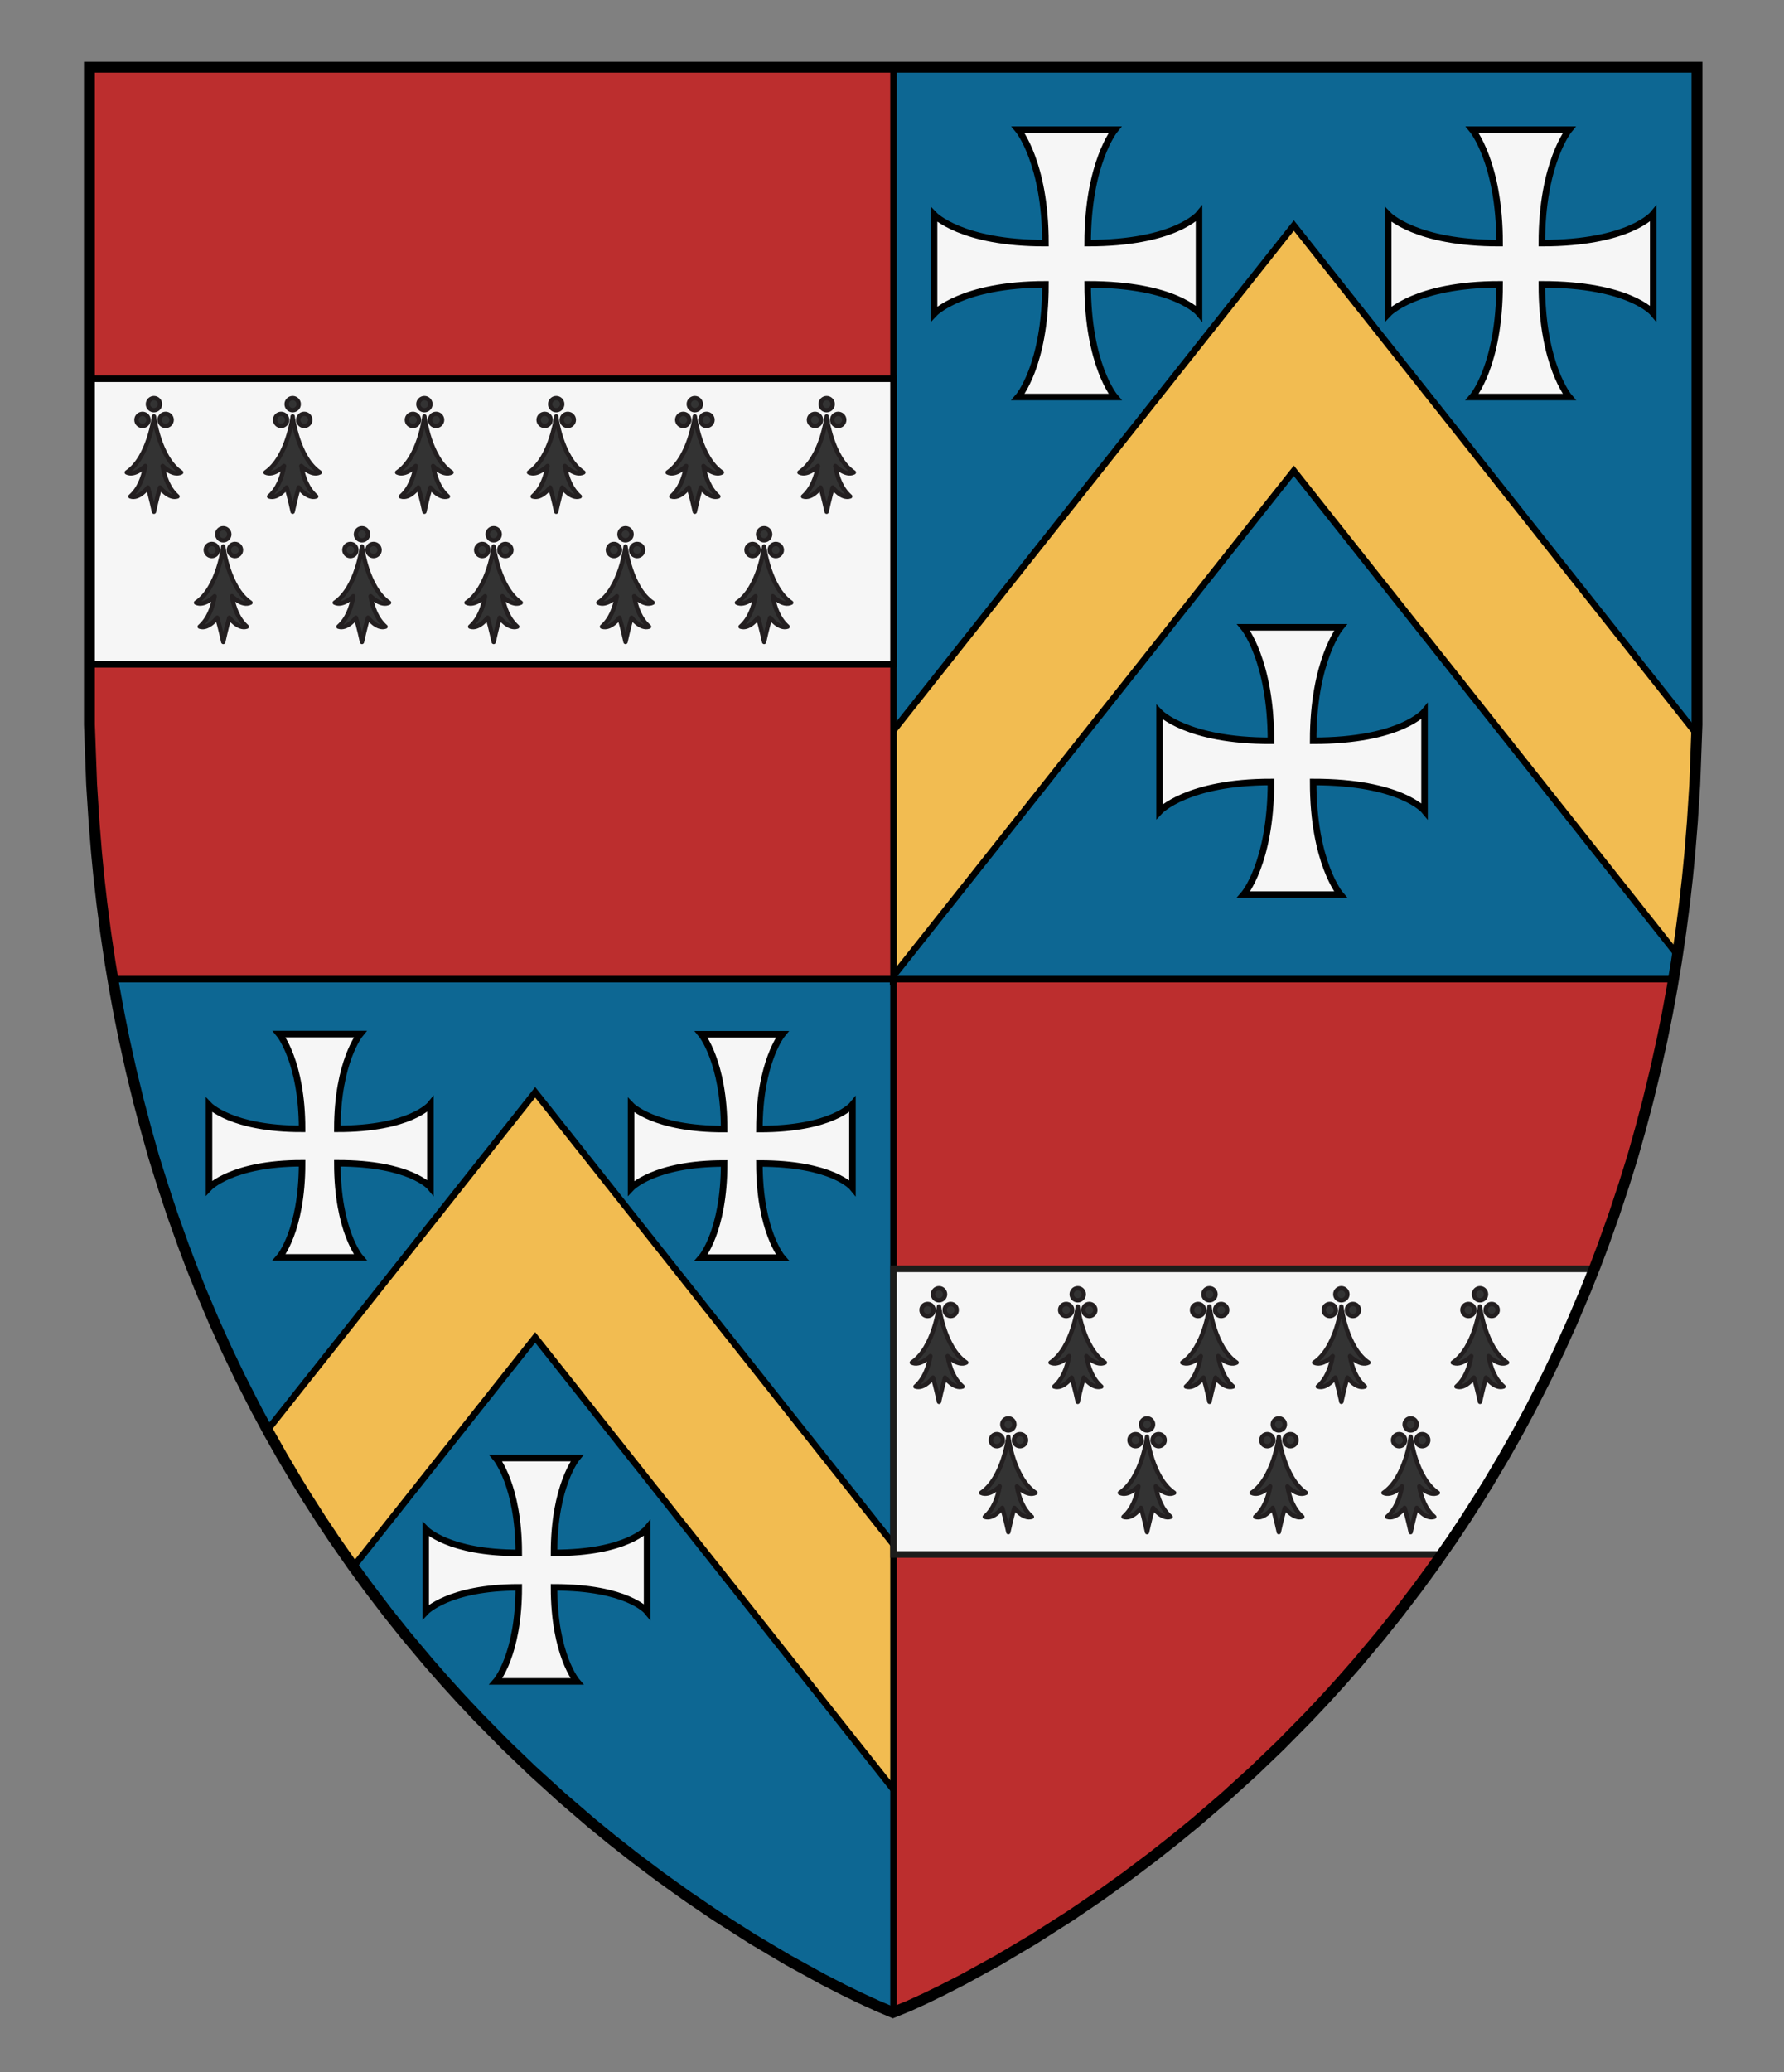 <?xml version="1.0" encoding="UTF-8" standalone="no"?>
<!-- Generator: Adobe Illustrator 16.0.0, SVG Export Plug-In . SVG Version: 6.00 Build 0)  -->

<svg
   xmlns:dc="http://purl.org/dc/elements/1.1/"
   xmlns:cc="http://creativecommons.org/ns#"
   xmlns:rdf="http://www.w3.org/1999/02/22-rdf-syntax-ns#"
   xmlns:svg="http://www.w3.org/2000/svg"
   xmlns="http://www.w3.org/2000/svg"
   xmlns:sodipodi="http://sodipodi.sourceforge.net/DTD/sodipodi-0.dtd"
   xmlns:inkscape="http://www.inkscape.org/namespaces/inkscape"
   version="1.1"
   id="Layer_1"
   x="0px"
   y="0px"
   width="820px"
   height="952px"
   viewBox="0 0 820 952"
   enable-background="new 0 0 820 952"
   xml:space="preserve"
   inkscape:version="0.92.2 (5c3e80d, 2017-08-06)"
   sodipodi:docname="Crawford Kilbirnie.svg"><rect x="0" y="0" width="820" height="952" fill="#808080" stroke="none"/><defs
     id="defs17" /><sodipodi:namedview
     pagecolor="#ffffff"
     bordercolor="#666666"
     borderopacity="1"
     objecttolerance="10"
     gridtolerance="10"
     guidetolerance="10"
     inkscape:pageopacity="0"
     inkscape:pageshadow="2"
     inkscape:window-width="640"
     inkscape:window-height="480"
     id="namedview15"
     showgrid="false"
     inkscape:zoom="0.24789916"
     inkscape:cx="410"
     inkscape:cy="476"
     inkscape:window-x="0"
     inkscape:window-y="0"
     inkscape:window-maximized="0"
     inkscape:current-layer="Layer_1" /><g
     transform="translate(-400,466)"
     id="g1414"><g
       id="g4"><polygon
         points="940.2,378.9 949.4,371.3 962.8,359.8 976.5,347.4 988.5,335.8 1001.4,322.8 1009.3,314.4 1016.5,306.5 1023.9,298 1034.7,285.1 1042.5,275.3 1051.6,263.4 1059,253.3 1067.6,241 1073.9,231.6 1080.5,221.2 1084.3,215 1091.4,203 1097.5,192.3 1103.4,181.3 1111,166.3 1116.8,154.2 1122.4,141.9 1128.9,126.5 1133.2,115.6 1136.8,106.3 1142,91.7 1146.4,78.2 1150.4,65.6 1154,52.9 1157.3,40.3 1160.9,25.6 1164.1,11.1 1166.4,-0.4 1168.5,-12.1 1170.5,-24.1 1172.5,-37.6 1174.3,-51.1 1175.6,-62.7 1176.7,-74.2 1177.9,-88.3 1179,-105.6 1179.4,-116.8 1180,-133.1 1180,-435.1 441.1,-435.1 441.1,-133.1 441.7,-116.8 442.1,-105.6 443.2,-88.3 444.4,-74.2 445.5,-62.7 446.8,-51.1 448.6,-37.6 450.6,-24.1 452.6,-12.1 454.7,-0.4 457,11.1 460.2,25.6 463.8,40.3 467.2,52.9 470.7,65.6 474.7,78.2 479.1,91.7 484.3,106.3 487.9,115.6 492.2,126.5 498.7,141.9 504.3,154.2 510.1,166.3 517.7,181.3 523.7,192.3 529.7,203 536.8,215 540.6,221.2 547.3,231.6 553.5,241 562.1,253.3 569.5,263.4 578.6,275.3 586.4,285.1 597.2,298 604.6,306.5 611.8,314.4 619.7,322.8 632.6,335.8 644.7,347.4 658.3,359.8 671.7,371.3 680.9,378.9 691.7,387.3 703.8,396.4 715.7,404.9 729.1,414.1 745.9,424.8 762.2,434.4 778.4,443.3 787.9,448.2 795.7,452 803.4,455.6 810.4,458.5 817.7,455.6 825.4,452 833.2,448.2 842.7,443.3 858.9,434.4 875.2,424.8 892,414.1 905.4,404.9 917.3,396.4 929.4,387.3 "
         id="polygon2"
         style="fill:#0d6793;fill-opacity:1" /></g><polygon
       transform="matrix(-1,0,0,1,1621.1,0)"
       style="fill:#f2bc51;stroke:#000000;stroke-width:3;stroke-miterlimit:10"
       points="1097.4,192.3 1098.2,191 975.1,35.8 810,244 810,356.6 975.1,148.4 1058.7,253.8 1059,253.3 1067.6,241 1073.9,231.6 1080.5,221.2 1084.3,215 1091.4,203 "
       id="polygon8-4" /><polygon
       transform="matrix(-1,0,0,1,1621.1,0)"
       style="fill:#f2bc51;stroke:#000000;stroke-width:3;stroke-miterlimit:10"
       points="444.4,-74.2 445.5,-62.7 446.8,-51.1 448.6,-37.6 450.1,-27.4 626.4,-249.7 810.6,-17.5 810.6,-130.2 626.4,-362.4 441.3,-128.9 441.7,-116.8 442.1,-105.6 443.2,-88.3 "
       id="polygon10" /><g
       style="stroke-width:1.082"
       id="g43-2-61"
       transform="matrix(0.924,0,0,0.924,867.387,-248.136)"><path
         inkscape:connector-curvature="0"
         id="path41-22-6"
         d="m 71,118.4 v 49.2 c 0,0 13.6,-14.6 55.4,-14.6 0,40.5 -13.6,56 -13.6,56 H 161 c 0,0 -13.6,-15.8 -13.6,-56 43.7,0 55.4,14.3 55.4,14.3 V 118 c 0,0 -11.8,14.5 -55.4,14.5 0,-39.9 13.6,-56.4 13.6,-56.4 h -48.2 c 0,0 13.6,16.4 13.6,56.4 C 84.5,132.6 71,118.4 71,118.4 Z"
         style="fill:#f6f6f6;stroke:#000000;stroke-width:3.246;stroke-miterlimit:10" /></g><g
       style="stroke-width:1.082"
       id="g43-2-6"
       transform="matrix(0.924,0,0,0.924,972.487,-476.736)"><path
         inkscape:connector-curvature="0"
         id="path41-22-7"
         d="m 71,118.4 v 49.2 c 0,0 13.6,-14.6 55.4,-14.6 0,40.5 -13.6,56 -13.6,56 H 161 c 0,0 -13.6,-15.8 -13.6,-56 43.7,0 55.4,14.3 55.4,14.3 V 118 c 0,0 -11.8,14.5 -55.4,14.5 0,-39.9 13.6,-56.4 13.6,-56.4 h -48.2 c 0,0 13.6,16.4 13.6,56.4 C 84.5,132.6 71,118.4 71,118.4 Z"
         style="fill:#f6f6f6;stroke:#000000;stroke-width:3.246;stroke-miterlimit:10" /></g><g
       id="g10"><polygon
         stroke-miterlimit="10"
         points="905.4,404.9 917.3,396.4 929.4,387.3 940.2,378.9 949.4,371.3 962.8,359.8 976.5,347.4 988.5,335.8 1001.4,322.8 1009.3,314.4 1016.5,306.5 1023.9,298 1034.7,285.1 1042.5,275.3 1051.6,263.4 1059,253.3 1067.6,241 1073.9,231.6 1080.5,221.2 1084.3,215 1091.4,203 1097.5,192.3 1103.4,181.3 1111,166.3 1116.8,154.2 1122.4,141.9 1128.9,126.5 1133.2,115.6 1136.8,106.3 1142,91.7 1146.4,78.2 1150.4,65.6 1154,52.9 1157.3,40.3 1160.9,25.6 1164.1,11.1 1166.4,-0.4 1168.5,-12.1 1169.2,-16.2 810.7,-16.2 810.7,458.4 817.7,455.6 825.4,452 833.2,448.2 842.7,443.3 858.9,434.4 875.2,424.8 892,414.1 "
         id="polygon6"
         style="fill:#bc2e2e;fill-opacity:1;stroke:#000000;stroke-width:3;stroke-miterlimit:10" /><polygon
         stroke-miterlimit="10"
         points="450.6,-24.1 451.9,-16.2 810.7,-16.2 810.7,-435.1 441.1,-435.1 441.1,-133.1 441.7,-116.8 442.1,-105.6 443.2,-88.3 444.4,-74.2 445.5,-62.7 446.8,-51.1 448.6,-37.6 "
         id="polygon8"
         style="fill:#bc2e2e;fill-opacity:1;stroke:#000000;stroke-width:3;stroke-miterlimit:10" /></g><path
       sodipodi:nodetypes="cccccccccccccccc"
       inkscape:connector-curvature="0"
       id="polygon18"
       d="m 98.7,607.9 -6.5,-15.4 -3.8,-9.6 h 322 V 714.1 H 158.5 l -5,-7.1 -6.3,-9.4 -6.6,-10.4 -3.8,-6.2 -7.1,-12 -6,-10.7 -6,-11 -7.6,-15 -5.8,-12.1 z"
       style="fill:#f6f6f6;stroke:#1d1d1b;stroke-width:3;stroke-miterlimit:10"
       transform="matrix(-1,0,0,1,1221.1,-466)" /><path
       sodipodi:nodetypes="ccccc"
       inkscape:connector-curvature="0"
       id="rect16"
       d="m -810.7,-292 h 369.5 v 131.2 H -810.7 Z"
       style="fill:#f6f6f6;stroke:#000000;stroke-width:3;stroke-miterlimit:10"
       transform="scale(-1,1)" /><g
       style="stroke-width:2;stroke-miterlimit:4;stroke-dasharray:none"
       id="g3334"
       transform="translate(400,-466)"><g
         style="stroke-width:4.174;stroke-miterlimit:4;stroke-dasharray:none"
         id="g58"
         transform="matrix(0.479,0,0,0.479,33.791,109.161)"><path
           stroke-miterlimit="10"
           d="m 199.2,180.6 c 3.2,0 5.8,-2.6 5.8,-5.8 0,-3.2 -2.6,-5.8 -5.8,-5.8 -3.2,0 -5.8,2.6 -5.8,5.8 0.1,3.2 2.6,5.8 5.8,5.8 z m 11.1,-15.1 c 3.2,0 5.8,-2.6 5.8,-5.8 0,-3.2 -2.6,-5.8 -5.8,-5.8 -3.2,0 -5.8,2.6 -5.8,5.8 0,3.2 2.6,5.8 5.8,5.8 z m 0,5.9 c 0,0 -4.8,39.4 -26.1,53.8 7.8,3.9 17.8,-6.2 17.8,-6.2 -2,11.3 -6.1,22 -14.3,29.2 8.3,2.9 16.8,-8.6 16.8,-8.6 2.7,9 5.8,23.3 5.8,23.3 0,0 3.1,-14.3 5.8,-23.3 0,0 8.5,11.4 16.8,8.6 -8.2,-7.2 -12.4,-17.9 -14.3,-29.2 0,0 9.9,10.2 17.7,6.2 -21.2,-14.3 -26,-53.8 -26,-53.8 z m 11.1,9.2 c 3.2,0 5.8,-2.6 5.8,-5.8 0,-3.2 -2.6,-5.8 -5.8,-5.8 -3.2,0 -5.8,2.6 -5.8,5.8 0,3.2 2.6,5.8 5.8,5.8 z m -133,0 c 3.2,0 5.8,-2.6 5.8,-5.8 0,-3.2 -2.6,-5.8 -5.8,-5.8 -3.2,0 -5.8,2.6 -5.8,5.8 0,3.2 2.6,5.8 5.8,5.8 z M 77.2,165.5 c 3.2,0 5.8,-2.6 5.8,-5.8 0,-3.2 -2.6,-5.8 -5.8,-5.8 -3.2,0 -5.8,2.6 -5.8,5.8 0,3.2 2.6,5.8 5.8,5.8 z m 0,5.9 c 0,0 -4.8,39.4 -26.1,53.8 7.8,3.9 17.8,-6.2 17.8,-6.2 -2,11.3 -6.1,22 -14.3,29.2 8.3,2.9 16.8,-8.6 16.8,-8.6 2.7,9 5.8,23.3 5.8,23.3 0,0 3.1,-14.3 5.8,-23.3 0,0 8.5,11.4 16.8,8.6 C 91.6,241 87.4,230.3 85.5,219 c 0,0 9.9,10.2 17.8,6.2 C 82,210.9 77.2,171.4 77.2,171.4 Z m -11,9.2 c 3.2,0 5.8,-2.6 5.8,-5.8 0,-3.2 -2.6,-5.8 -5.8,-5.8 -3.2,0 -5.8,2.6 -5.8,5.8 0,3.2 2.6,5.8 5.8,5.8 z"
           id="path60"
           inkscape:connector-curvature="0"
           style="fill:#333333;stroke:#231f20;stroke-width:4.174;stroke-linejoin:round;stroke-miterlimit:4;stroke-dasharray:none" /><path
           stroke-miterlimit="10"
           d="m 265.7,305.4 c 3.2,0 5.8,-2.6 5.8,-5.8 0,-3.2 -2.6,-5.8 -5.8,-5.8 -3.2,0 -5.8,2.6 -5.8,5.8 0.1,3.2 2.6,5.8 5.8,5.8 z m 11.1,-15.1 c 3.2,0 5.8,-2.6 5.8,-5.8 0,-3.2 -2.6,-5.8 -5.8,-5.8 -3.2,0 -5.8,2.6 -5.8,5.8 0,3.2 2.6,5.8 5.8,5.8 z m 0,6 c 0,0 -4.8,39.4 -26.1,53.8 7.8,3.9 17.8,-6.2 17.8,-6.2 -2,11.3 -6.1,22 -14.3,29.2 8.3,2.9 16.8,-8.6 16.8,-8.6 2.7,9 5.8,23.3 5.8,23.3 0,0 3.1,-14.3 5.8,-23.3 0,0 8.5,11.4 16.8,8.6 -8.2,-7.2 -12.4,-17.9 -14.3,-29.2 0,0 9.9,10.2 17.7,6.2 -21.2,-14.4 -26,-53.8 -26,-53.8 z m 11.1,9.1 c 3.2,0 5.8,-2.6 5.8,-5.8 0,-3.2 -2.6,-5.8 -5.8,-5.8 -3.2,0 -5.8,2.6 -5.8,5.8 0.1,3.2 2.7,5.8 5.8,5.8 z m -133,0 c 3.2,0 5.8,-2.6 5.8,-5.8 0,-3.2 -2.6,-5.8 -5.8,-5.8 -3.2,0 -5.8,2.6 -5.8,5.8 0,3.2 2.6,5.8 5.8,5.8 z m -11.2,-15.1 c 3.2,0 5.8,-2.6 5.8,-5.8 0,-3.2 -2.6,-5.8 -5.8,-5.8 -3.2,0 -5.8,2.6 -5.8,5.8 0.1,3.2 2.6,5.8 5.8,5.8 z m 0,6 c 0,0 -4.8,39.4 -26.1,53.8 7.8,3.9 17.8,-6.2 17.8,-6.2 -2,11.3 -6.1,22 -14.3,29.2 8.3,2.9 16.8,-8.6 16.8,-8.6 2.7,9 5.8,23.3 5.8,23.3 0,0 3.1,-14.3 5.8,-23.3 0,0 8.5,11.4 16.8,8.6 -8.2,-7.2 -12.4,-17.9 -14.3,-29.2 0,0 9.9,10.2 17.8,6.2 -21.3,-14.4 -26.1,-53.8 -26.1,-53.8 z m -11,9.1 c 3.2,0 5.8,-2.6 5.8,-5.8 0,-3.2 -2.6,-5.8 -5.8,-5.8 -3.2,0 -5.8,2.6 -5.8,5.8 0,3.2 2.6,5.8 5.8,5.8 z"
           id="path62"
           inkscape:connector-curvature="0"
           style="fill:#333333;stroke:#231f20;stroke-width:4.174;stroke-linejoin:round;stroke-miterlimit:4;stroke-dasharray:none" /><path
           stroke-miterlimit="10"
           d="m 585.1,180.6 c 3.2,0 5.8,-2.6 5.8,-5.8 0,-3.2 -2.6,-5.8 -5.8,-5.8 -3.2,0 -5.8,2.6 -5.8,5.8 0.1,3.2 2.7,5.8 5.8,5.8 z m 11.1,-15.1 c 3.2,0 5.8,-2.6 5.8,-5.8 0,-3.2 -2.6,-5.8 -5.8,-5.8 -3.2,0 -5.8,2.6 -5.8,5.8 0.1,3.2 2.6,5.8 5.8,5.8 z m 0,5.9 c 0,0 -4.8,39.4 -26.1,53.8 7.8,3.9 17.8,-6.2 17.8,-6.2 -2,11.3 -6.1,22 -14.3,29.2 8.3,2.9 16.8,-8.6 16.8,-8.6 2.7,9 5.8,23.3 5.8,23.3 0,0 3.1,-14.3 5.8,-23.3 0,0 8.5,11.4 16.8,8.6 -8.2,-7.2 -12.4,-17.9 -14.3,-29.2 0,0 9.9,10.2 17.7,6.2 -21.1,-14.3 -26,-53.8 -26,-53.8 z m 11.2,9.2 c 3.2,0 5.8,-2.6 5.8,-5.8 0,-3.2 -2.6,-5.8 -5.8,-5.8 -3.2,0 -5.8,2.6 -5.8,5.8 0,3.2 2.6,5.8 5.8,5.8 z m -133.1,0 c 3.2,0 5.8,-2.6 5.8,-5.8 0,-3.2 -2.6,-5.8 -5.8,-5.8 -3.2,0 -5.8,2.6 -5.8,5.8 0,3.2 2.6,5.8 5.8,5.8 z m -11.1,-15.1 c 3.2,0 5.8,-2.6 5.8,-5.8 0,-3.2 -2.6,-5.8 -5.8,-5.8 -3.2,0 -5.8,2.6 -5.8,5.8 0,3.2 2.6,5.8 5.8,5.8 z m 0,5.9 c 0,0 -4.8,39.4 -26.1,53.8 7.8,3.9 17.8,-6.2 17.8,-6.2 -2,11.3 -6.1,22 -14.3,29.2 8.3,2.9 16.8,-8.6 16.8,-8.6 2.7,9 5.8,23.3 5.8,23.3 0,0 3.1,-14.3 5.8,-23.3 0,0 8.5,11.4 16.8,8.6 -8.2,-7.2 -12.4,-17.9 -14.3,-29.2 0,0 9.9,10.2 17.8,6.2 -21.4,-14.3 -26.1,-53.8 -26.1,-53.8 z m -11.1,9.2 c 3.2,0 5.8,-2.6 5.8,-5.8 0,-3.2 -2.6,-5.8 -5.8,-5.8 -3.2,0 -5.8,2.6 -5.8,5.8 0,3.2 2.6,5.8 5.8,5.8 z m -104.2,0 c 3.2,0 5.8,-2.6 5.8,-5.8 0,-3.2 -2.6,-5.8 -5.8,-5.8 -3.2,0 -5.8,2.6 -5.8,5.8 0,3.2 2.6,5.8 5.8,5.8 z m -11.2,-15.1 c 3.2,0 5.8,-2.6 5.8,-5.8 0,-3.2 -2.6,-5.8 -5.8,-5.8 -3.2,0 -5.8,2.6 -5.8,5.8 0,3.2 2.6,5.8 5.8,5.8 z m 0,5.9 c 0,0 -4.8,39.4 -26.1,53.8 7.8,3.9 17.8,-6.2 17.8,-6.2 -2,11.3 -6.1,22 -14.3,29.2 8.3,2.9 16.8,-8.6 16.8,-8.6 2.7,9 5.8,23.3 5.8,23.3 0,0 3.1,-14.3 5.8,-23.3 0,0 8.5,11.4 16.8,8.6 -8.2,-7.2 -12.3,-18 -14.3,-29.2 0,0 9.9,10.2 17.7,6.2 -21.2,-14.3 -26,-53.8 -26,-53.8 z m -11,9.2 c 3.2,0 5.8,-2.6 5.8,-5.8 0,-3.2 -2.6,-5.8 -5.8,-5.8 -3.2,0 -5.8,2.6 -5.8,5.8 0,3.2 2.6,5.8 5.8,5.8 z"
           id="path64"
           inkscape:connector-curvature="0"
           style="fill:#333333;stroke:#231f20;stroke-width:4.174;stroke-linejoin:round;stroke-miterlimit:4;stroke-dasharray:none" /><path
           stroke-miterlimit="10"
           d="m 540.8,305.4 c 3.2,0 5.8,-2.6 5.8,-5.8 0,-3.2 -2.6,-5.8 -5.8,-5.8 -3.2,0 -5.8,2.6 -5.8,5.8 0,3.2 2.6,5.8 5.8,5.8 z m -11.1,-15.1 c 3.2,0 5.8,-2.6 5.8,-5.8 0,-3.2 -2.6,-5.8 -5.8,-5.8 -3.2,0 -5.8,2.6 -5.8,5.8 0,3.2 2.6,5.8 5.8,5.8 z m 0,6 c 0,0 -4.8,39.4 -26.1,53.8 7.8,3.9 17.8,-6.2 17.8,-6.2 -2,11.3 -6.1,22 -14.3,29.2 8.3,2.9 16.8,-8.6 16.8,-8.6 2.7,9 5.8,23.3 5.8,23.3 0,0 3.1,-14.3 5.8,-23.3 0,0 8.5,11.4 16.8,8.6 -8.2,-7.2 -12.4,-17.9 -14.3,-29.2 0,0 9.9,10.2 17.8,6.2 -21.4,-14.4 -26.1,-53.8 -26.1,-53.8 z m -11.1,9.1 c 3.2,0 5.8,-2.6 5.8,-5.8 0,-3.2 -2.6,-5.8 -5.8,-5.8 -3.2,0 -5.8,2.6 -5.8,5.8 0,3.2 2.6,5.8 5.8,5.8 z m -104.2,0 c 3.2,0 5.8,-2.6 5.8,-5.8 0,-3.2 -2.6,-5.8 -5.8,-5.8 -3.2,0 -5.8,2.6 -5.8,5.8 0,3.2 2.6,5.8 5.8,5.8 z m -11.2,-15.1 c 3.2,0 5.8,-2.6 5.8,-5.8 0,-3.2 -2.6,-5.8 -5.8,-5.8 -3.2,0 -5.8,2.6 -5.8,5.8 0.1,3.2 2.6,5.8 5.8,5.8 z m 0,6 c 0,0 -4.8,39.4 -26.1,53.8 7.8,3.9 17.8,-6.2 17.8,-6.2 -2,11.3 -6.1,22 -14.3,29.2 8.3,2.9 16.8,-8.6 16.8,-8.6 2.7,9 5.8,23.3 5.8,23.3 0,0 3.1,-14.3 5.8,-23.3 0,0 8.5,11.4 16.8,8.6 -8.2,-7.2 -12.4,-17.9 -14.3,-29.2 0,0 9.9,10.2 17.7,6.2 -21.2,-14.4 -26,-53.8 -26,-53.8 z m -11,9.1 c 3.2,0 5.8,-2.6 5.8,-5.8 0,-3.2 -2.6,-5.8 -5.8,-5.8 -3.2,0 -5.8,2.6 -5.8,5.8 0,3.2 2.6,5.8 5.8,5.8 z"
           id="path66"
           inkscape:connector-curvature="0"
           style="fill:#333333;stroke:#231f20;stroke-width:4.174;stroke-linejoin:round;stroke-miterlimit:4;stroke-dasharray:none" /><path
           stroke-miterlimit="10"
           d="m 711.5,180.6 c 3.2,0 5.8,-2.6 5.8,-5.8 0,-3.2 -2.6,-5.8 -5.8,-5.8 -3.2,0 -5.8,2.6 -5.8,5.8 0,3.2 2.7,5.8 5.8,5.8 z"
           id="path68"
           inkscape:connector-curvature="0"
           style="fill:#333333;stroke:#231f20;stroke-width:4.174;stroke-linejoin:round;stroke-miterlimit:4;stroke-dasharray:none" /><path
           stroke-miterlimit="10"
           d="m 722.7,165.5 c 3.2,0 5.8,-2.6 5.8,-5.8 0,-3.2 -2.6,-5.8 -5.8,-5.8 -3.2,0 -5.8,2.6 -5.8,5.8 0,3.2 2.6,5.8 5.8,5.8 z"
           id="path70"
           inkscape:connector-curvature="0"
           style="fill:#333333;stroke:#231f20;stroke-width:4.174;stroke-linejoin:round;stroke-miterlimit:4;stroke-dasharray:none" /><path
           stroke-miterlimit="10"
           d="m 714.4,219 c -2,11.3 -6.1,22 -14.3,29.2 8.3,2.9 16.8,-8.6 16.8,-8.6 2.7,9 5.8,23.3 5.8,23.3 0,0 3.1,-14.3 5.8,-23.3 0,0 8.5,11.4 16.8,8.6 -8.2,-7.2 -12.4,-17.9 -14.3,-29.2 0,0 9.9,10.2 17.8,6.2 -21.3,-14.3 -26.1,-53.8 -26.1,-53.8 0,0 -4.8,39.4 -26.1,53.8 7.9,3.9 17.8,-6.2 17.8,-6.2 z"
           id="path72"
           inkscape:connector-curvature="0"
           style="fill:#333333;stroke:#231f20;stroke-width:4.174;stroke-linejoin:round;stroke-miterlimit:4;stroke-dasharray:none" /><path
           stroke-miterlimit="10"
           d="m 733.8,180.6 c 3.2,0 5.8,-2.6 5.8,-5.8 0,-3.2 -2.6,-5.8 -5.8,-5.8 -3.2,0 -5.8,2.6 -5.8,5.8 0,3.2 2.6,5.8 5.8,5.8 z"
           id="path74"
           inkscape:connector-curvature="0"
           style="fill:#333333;stroke:#231f20;stroke-width:4.174;stroke-linejoin:round;stroke-miterlimit:4;stroke-dasharray:none" /><path
           stroke-miterlimit="10"
           d="m 651.6,305.4 c 3.2,0 5.8,-2.6 5.8,-5.8 0,-3.2 -2.6,-5.8 -5.8,-5.8 -3.2,0 -5.8,2.6 -5.8,5.8 0.1,3.2 2.7,5.8 5.8,5.8 z"
           id="path76"
           inkscape:connector-curvature="0"
           style="fill:#333333;stroke:#231f20;stroke-width:4.174;stroke-linejoin:round;stroke-miterlimit:4;stroke-dasharray:none" /><path
           stroke-miterlimit="10"
           d="m 662.7,290.3 c 3.2,0 5.8,-2.6 5.8,-5.8 0,-3.2 -2.6,-5.8 -5.8,-5.8 -3.2,0 -5.8,2.6 -5.8,5.8 0.1,3.2 2.7,5.8 5.8,5.8 z"
           id="path78"
           inkscape:connector-curvature="0"
           style="fill:#333333;stroke:#231f20;stroke-width:4.174;stroke-linejoin:round;stroke-miterlimit:4;stroke-dasharray:none" /><path
           stroke-miterlimit="10"
           d="m 662.7,296.3 c 0,0 -4.8,39.4 -26.1,53.8 7.8,3.9 17.8,-6.2 17.8,-6.2 -2,11.3 -6.1,22 -14.3,29.2 8.3,2.9 16.8,-8.6 16.8,-8.6 2.7,9 5.8,23.3 5.8,23.3 0,0 3.1,-14.3 5.8,-23.3 0,0 8.5,11.4 16.8,8.6 -8.2,-7.2 -12.4,-17.9 -14.3,-29.2 0,0 9.9,10.2 17.7,6.2 -21.1,-14.4 -26,-53.8 -26,-53.8 z"
           id="path80"
           inkscape:connector-curvature="0"
           style="fill:#333333;stroke:#231f20;stroke-width:4.174;stroke-linejoin:round;stroke-miterlimit:4;stroke-dasharray:none" /><path
           stroke-miterlimit="10"
           d="m 673.9,305.4 c 3.2,0 5.8,-2.6 5.8,-5.8 0,-3.2 -2.6,-5.8 -5.8,-5.8 -3.2,0 -5.8,2.6 -5.8,5.8 0,3.2 2.6,5.8 5.8,5.8 z"
           id="path82"
           inkscape:connector-curvature="0"
           style="fill:#333333;stroke:#231f20;stroke-width:4.174;stroke-linejoin:round;stroke-miterlimit:4;stroke-dasharray:none" /></g><path
         stroke-miterlimit="10"
         d="m 490.058,604.589 c 1.533,0 2.779,-1.246 2.779,-2.779 0,-1.533 -1.246,-2.779 -2.779,-2.779 -1.533,0 -2.779,1.246 -2.779,2.779 0.048,1.533 1.246,2.779 2.779,2.779 z m 5.318,-7.235 c 1.533,0 2.779,-1.246 2.779,-2.779 0,-1.533 -1.246,-2.779 -2.779,-2.779 -1.533,0 -2.779,1.246 -2.779,2.779 0,1.533 1.246,2.779 2.779,2.779 z m 0,2.827 c 0,0 -2.3,18.877 -12.505,25.776 3.737,1.869 8.528,-2.971 8.528,-2.971 -0.958,5.414 -2.923,10.541 -6.851,13.99 3.977,1.389 8.049,-4.12 8.049,-4.12 1.294,4.312 2.779,11.163 2.779,11.163 0,0 1.485,-6.851 2.779,-11.163 0,0 4.072,5.462 8.049,4.12 -3.929,-3.45 -5.941,-8.576 -6.851,-13.99 0,0 4.743,4.887 8.48,2.971 -10.157,-6.851 -12.457,-25.776 -12.457,-25.776 z m 5.318,4.408 c 1.533,0 2.779,-1.246 2.779,-2.779 0,-1.533 -1.246,-2.779 -2.779,-2.779 -1.533,0 -2.779,1.246 -2.779,2.779 0,1.533 1.246,2.779 2.779,2.779 z m -63.722,0 c 1.533,0 2.779,-1.246 2.779,-2.779 0,-1.533 -1.246,-2.779 -2.779,-2.779 -1.533,0 -2.779,1.246 -2.779,2.779 0,1.533 1.246,2.779 2.779,2.779 z m -5.366,-7.235 c 1.533,0 2.779,-1.246 2.779,-2.779 0,-1.533 -1.246,-2.779 -2.779,-2.779 -1.533,0 -2.779,1.246 -2.779,2.779 0,1.533 1.246,2.779 2.779,2.779 z m 0,2.827 c 0,0 -2.3,18.877 -12.505,25.776 3.737,1.869 8.528,-2.971 8.528,-2.971 -0.958,5.414 -2.923,10.541 -6.851,13.99 3.977,1.389 8.049,-4.12 8.049,-4.12 1.294,4.312 2.779,11.163 2.779,11.163 0,0 1.485,-6.851 2.779,-11.163 0,0 4.072,5.462 8.049,4.12 -3.929,-3.45 -5.941,-8.576 -6.851,-13.99 0,0 4.743,4.887 8.528,2.971 -10.205,-6.851 -12.505,-25.776 -12.505,-25.776 z m -5.27,4.408 c 1.533,0 2.779,-1.246 2.779,-2.779 0,-1.533 -1.246,-2.779 -2.779,-2.779 -1.533,0 -2.779,1.246 -2.779,2.779 0,1.533 1.246,2.779 2.779,2.779 z"
         id="path3091"
         inkscape:connector-curvature="0"
         style="fill:#333333;stroke:#231f20;stroke-width:2;stroke-linejoin:round;stroke-miterlimit:4;stroke-dasharray:none" /><path
         stroke-miterlimit="10"
         d="m 521.919,664.383 c 1.533,0 2.779,-1.246 2.779,-2.779 0,-1.533 -1.246,-2.779 -2.779,-2.779 -1.533,0 -2.779,1.246 -2.779,2.779 0.048,1.533 1.246,2.779 2.779,2.779 z m 5.318,-7.235 c 1.533,0 2.779,-1.246 2.779,-2.779 0,-1.533 -1.246,-2.779 -2.779,-2.779 -1.533,0 -2.779,1.246 -2.779,2.779 0,1.533 1.246,2.779 2.779,2.779 z m 0,2.875 c 0,0 -2.3,18.877 -12.505,25.776 3.737,1.869 8.528,-2.971 8.528,-2.971 -0.958,5.414 -2.923,10.541 -6.851,13.99 3.977,1.389 8.049,-4.12 8.049,-4.12 1.294,4.312 2.779,11.163 2.779,11.163 0,0 1.485,-6.851 2.779,-11.163 0,0 4.072,5.462 8.049,4.12 -3.929,-3.45 -5.941,-8.576 -6.851,-13.99 0,0 4.743,4.887 8.48,2.971 -10.157,-6.899 -12.457,-25.776 -12.457,-25.776 z m 5.318,4.36 c 1.533,0 2.779,-1.246 2.779,-2.779 0,-1.533 -1.246,-2.779 -2.779,-2.779 -1.533,0 -2.779,1.246 -2.779,2.779 0.048,1.533 1.294,2.779 2.779,2.779 z m -63.722,0 c 1.533,0 2.779,-1.246 2.779,-2.779 0,-1.533 -1.246,-2.779 -2.779,-2.779 -1.533,0 -2.779,1.246 -2.779,2.779 0,1.533 1.246,2.779 2.779,2.779 z m -5.366,-7.235 c 1.533,0 2.779,-1.246 2.779,-2.779 0,-1.533 -1.246,-2.779 -2.779,-2.779 -1.533,0 -2.779,1.246 -2.779,2.779 0.048,1.533 1.246,2.779 2.779,2.779 z m 0,2.875 c 0,0 -2.3,18.877 -12.505,25.776 3.737,1.869 8.528,-2.971 8.528,-2.971 -0.958,5.414 -2.923,10.541 -6.851,13.99 3.977,1.389 8.049,-4.12 8.049,-4.12 1.294,4.312 2.779,11.163 2.779,11.163 0,0 1.485,-6.851 2.779,-11.163 0,0 4.072,5.462 8.049,4.12 -3.929,-3.45 -5.941,-8.576 -6.851,-13.99 0,0 4.743,4.887 8.528,2.971 -10.205,-6.899 -12.505,-25.776 -12.505,-25.776 z m -5.27,4.36 c 1.533,0 2.779,-1.246 2.779,-2.779 0,-1.533 -1.246,-2.779 -2.779,-2.779 -1.533,0 -2.779,1.246 -2.779,2.779 0,1.533 1.246,2.779 2.779,2.779 z"
         id="path3093"
         inkscape:connector-curvature="0"
         style="fill:#333333;stroke:#231f20;stroke-width:2;stroke-linejoin:round;stroke-miterlimit:4;stroke-dasharray:none" /><path
         stroke-miterlimit="10"
         d="m 674.948,604.589 c 1.533,0 2.779,-1.246 2.779,-2.779 0,-1.533 -1.246,-2.779 -2.779,-2.779 -1.533,0 -2.779,1.246 -2.779,2.779 0.048,1.533 1.294,2.779 2.779,2.779 z m 5.318,-7.235 c 1.533,0 2.779,-1.246 2.779,-2.779 0,-1.533 -1.246,-2.779 -2.779,-2.779 -1.533,0 -2.779,1.246 -2.779,2.779 0.048,1.533 1.246,2.779 2.779,2.779 z m 0,2.827 c 0,0 -2.3,18.877 -12.505,25.776 3.737,1.869 8.528,-2.971 8.528,-2.971 -0.958,5.414 -2.923,10.541 -6.851,13.99 3.977,1.389 8.049,-4.12 8.049,-4.12 1.294,4.312 2.779,11.163 2.779,11.163 0,0 1.485,-6.851 2.779,-11.163 0,0 4.072,5.462 8.049,4.12 -3.929,-3.45 -5.941,-8.576 -6.851,-13.99 0,0 4.743,4.887 8.48,2.971 -10.109,-6.851 -12.457,-25.776 -12.457,-25.776 z m 5.366,4.408 c 1.533,0 2.779,-1.246 2.779,-2.779 0,-1.533 -1.246,-2.779 -2.779,-2.779 -1.533,0 -2.779,1.246 -2.779,2.779 0,1.533 1.246,2.779 2.779,2.779 z m -63.77,0 c 1.533,0 2.779,-1.246 2.779,-2.779 0,-1.533 -1.246,-2.779 -2.779,-2.779 -1.533,0 -2.779,1.246 -2.779,2.779 0,1.533 1.246,2.779 2.779,2.779 z m -5.318,-7.235 c 1.533,0 2.779,-1.246 2.779,-2.779 0,-1.533 -1.246,-2.779 -2.779,-2.779 -1.533,0 -2.779,1.246 -2.779,2.779 0,1.533 1.246,2.779 2.779,2.779 z m 0,2.827 c 0,0 -2.3,18.877 -12.505,25.776 3.737,1.869 8.528,-2.971 8.528,-2.971 -0.958,5.414 -2.923,10.541 -6.851,13.99 3.977,1.389 8.049,-4.12 8.049,-4.12 1.294,4.312 2.779,11.163 2.779,11.163 0,0 1.485,-6.851 2.779,-11.163 0,0 4.072,5.462 8.049,4.12 -3.929,-3.45 -5.941,-8.576 -6.851,-13.99 0,0 4.743,4.887 8.528,2.971 -10.253,-6.851 -12.505,-25.776 -12.505,-25.776 z m -5.318,4.408 c 1.533,0 2.779,-1.246 2.779,-2.779 0,-1.533 -1.246,-2.779 -2.779,-2.779 -1.533,0 -2.779,1.246 -2.779,2.779 0,1.533 1.246,2.779 2.779,2.779 z m -49.924,0 c 1.533,0 2.779,-1.246 2.779,-2.779 0,-1.533 -1.246,-2.779 -2.779,-2.779 -1.533,0 -2.779,1.246 -2.779,2.779 0,1.533 1.246,2.779 2.779,2.779 z m -5.366,-7.235 c 1.533,0 2.779,-1.246 2.779,-2.779 0,-1.533 -1.246,-2.779 -2.779,-2.779 -1.533,0 -2.779,1.246 -2.779,2.779 0,1.533 1.246,2.779 2.779,2.779 z m 0,2.827 c 0,0 -2.3,18.877 -12.505,25.776 3.737,1.869 8.528,-2.971 8.528,-2.971 -0.958,5.414 -2.923,10.541 -6.851,13.99 3.977,1.389 8.049,-4.12 8.049,-4.12 1.294,4.312 2.779,11.163 2.779,11.163 0,0 1.485,-6.851 2.779,-11.163 0,0 4.072,5.462 8.049,4.12 -3.929,-3.45 -5.893,-8.624 -6.851,-13.99 0,0 4.743,4.887 8.48,2.971 -10.157,-6.851 -12.457,-25.776 -12.457,-25.776 z m -5.27,4.408 c 1.533,0 2.779,-1.246 2.779,-2.779 0,-1.533 -1.246,-2.779 -2.779,-2.779 -1.533,0 -2.779,1.246 -2.779,2.779 0,1.533 1.246,2.779 2.779,2.779 z"
         id="path3095"
         inkscape:connector-curvature="0"
         style="fill:#333333;stroke:#231f20;stroke-width:2;stroke-linejoin:round;stroke-miterlimit:4;stroke-dasharray:none" /><path
         stroke-miterlimit="10"
         d="m 653.723,664.383 c 1.533,0 2.779,-1.246 2.779,-2.779 0,-1.533 -1.246,-2.779 -2.779,-2.779 -1.533,0 -2.779,1.246 -2.779,2.779 0,1.533 1.246,2.779 2.779,2.779 z m -5.318,-7.235 c 1.533,0 2.779,-1.246 2.779,-2.779 0,-1.533 -1.246,-2.779 -2.779,-2.779 -1.533,0 -2.779,1.246 -2.779,2.779 0,1.533 1.246,2.779 2.779,2.779 z m 0,2.875 c 0,0 -2.3,18.877 -12.505,25.776 3.737,1.869 8.528,-2.971 8.528,-2.971 -0.958,5.414 -2.923,10.541 -6.851,13.99 3.977,1.389 8.049,-4.12 8.049,-4.12 1.294,4.312 2.779,11.163 2.779,11.163 0,0 1.485,-6.851 2.779,-11.163 0,0 4.072,5.462 8.049,4.12 -3.929,-3.45 -5.941,-8.576 -6.851,-13.99 0,0 4.743,4.887 8.528,2.971 -10.253,-6.899 -12.505,-25.776 -12.505,-25.776 z m -5.318,4.36 c 1.533,0 2.779,-1.246 2.779,-2.779 0,-1.533 -1.246,-2.779 -2.779,-2.779 -1.533,0 -2.779,1.246 -2.779,2.779 0,1.533 1.246,2.779 2.779,2.779 z m -49.924,0 c 1.533,0 2.779,-1.246 2.779,-2.779 0,-1.533 -1.246,-2.779 -2.779,-2.779 -1.533,0 -2.779,1.246 -2.779,2.779 0,1.533 1.246,2.779 2.779,2.779 z m -5.366,-7.235 c 1.533,0 2.779,-1.246 2.779,-2.779 0,-1.533 -1.246,-2.779 -2.779,-2.779 -1.533,0 -2.779,1.246 -2.779,2.779 0.048,1.533 1.246,2.779 2.779,2.779 z m 0,2.875 c 0,0 -2.3,18.877 -12.505,25.776 3.737,1.869 8.528,-2.971 8.528,-2.971 -0.958,5.414 -2.923,10.541 -6.851,13.99 3.977,1.389 8.049,-4.12 8.049,-4.12 1.294,4.312 2.779,11.163 2.779,11.163 0,0 1.485,-6.851 2.779,-11.163 0,0 4.072,5.462 8.049,4.12 -3.929,-3.45 -5.941,-8.576 -6.851,-13.99 0,0 4.743,4.887 8.48,2.971 -10.157,-6.899 -12.457,-25.776 -12.457,-25.776 z m -5.27,4.36 c 1.533,0 2.779,-1.246 2.779,-2.779 0,-1.533 -1.246,-2.779 -2.779,-2.779 -1.533,0 -2.779,1.246 -2.779,2.779 0,1.533 1.246,2.779 2.779,2.779 z"
         id="path3097"
         inkscape:connector-curvature="0"
         style="fill:#333333;stroke:#231f20;stroke-width:2;stroke-linejoin:round;stroke-miterlimit:4;stroke-dasharray:none" /></g><g
       style="stroke-width:1.295"
       id="g43-2-61-5-6"
       transform="matrix(0.772,0,0,0.772,540.861,145.091)"><path
         inkscape:connector-curvature="0"
         id="path41-22-6-0-9"
         d="m 71,118.4 v 49.2 c 0,0 13.6,-14.6 55.4,-14.6 0,40.5 -13.6,56 -13.6,56 H 161 c 0,0 -13.6,-15.8 -13.6,-56 43.7,0 55.4,14.3 55.4,14.3 V 118 c 0,0 -11.8,14.5 -55.4,14.5 0,-39.9 13.6,-56.4 13.6,-56.4 h -48.2 c 0,0 13.6,16.4 13.6,56.4 C 84.5,132.6 71,118.4 71,118.4 Z"
         style="fill:#f6f6f6;stroke:#000000;stroke-width:3.884;stroke-miterlimit:10" /></g><g
       style="stroke-width:1.295"
       id="g43-2-61-5"
       transform="matrix(0.772,0,0,0.772,441.261,-49.709)"><path
         inkscape:connector-curvature="0"
         id="path41-22-6-0"
         d="m 71,118.4 v 49.2 c 0,0 13.6,-14.6 55.4,-14.6 0,40.5 -13.6,56 -13.6,56 H 161 c 0,0 -13.6,-15.8 -13.6,-56 43.7,0 55.4,14.3 55.4,14.3 V 118 c 0,0 -11.8,14.5 -55.4,14.5 0,-39.9 13.6,-56.4 13.6,-56.4 h -48.2 c 0,0 13.6,16.4 13.6,56.4 C 84.5,132.6 71,118.4 71,118.4 Z"
         style="fill:#f6f6f6;stroke:#000000;stroke-width:3.884;stroke-miterlimit:10" /></g><g
       style="stroke-width:1.295"
       id="g43-2-61-5-7"
       transform="matrix(0.772,0,0,0.772,635.261,-49.609)"><path
         inkscape:connector-curvature="0"
         id="path41-22-6-0-1"
         d="m 71,118.4 v 49.2 c 0,0 13.6,-14.6 55.4,-14.6 0,40.5 -13.6,56 -13.6,56 H 161 c 0,0 -13.6,-15.8 -13.6,-56 43.7,0 55.4,14.3 55.4,14.3 V 118 c 0,0 -11.8,14.5 -55.4,14.5 0,-39.9 13.6,-56.4 13.6,-56.4 h -48.2 c 0,0 13.6,16.4 13.6,56.4 C 84.5,132.6 71,118.4 71,118.4 Z"
         style="fill:#f6f6f6;stroke:#000000;stroke-width:3.884;stroke-miterlimit:10" /></g><g
       style="stroke-width:1.082"
       id="g43-2"
       transform="matrix(0.924,0,0,0.924,763.736,-476.736)"><path
         inkscape:connector-curvature="0"
         id="path41-22"
         d="m 71,118.4 v 49.2 c 0,0 13.6,-14.6 55.4,-14.6 0,40.5 -13.6,56 -13.6,56 H 161 c 0,0 -13.6,-15.8 -13.6,-56 43.7,0 55.4,14.3 55.4,14.3 V 118 c 0,0 -11.8,14.5 -55.4,14.5 0,-39.9 13.6,-56.4 13.6,-56.4 h -48.2 c 0,0 13.6,16.4 13.6,56.4 C 84.5,132.6 71,118.4 71,118.4 Z"
         style="fill:#f6f6f6;stroke:#000000;stroke-width:3.246;stroke-miterlimit:10" /></g><g
       transform="matrix(-1,0,0,1,821.101,0)"
       id="g13"><polygon
         style="fill:none;stroke:#000000;stroke-width:5;stroke-miterlimit:10"
         points="234.676,285.149 242.531,275.326 251.605,263.449 259.016,253.304 267.615,240.95 273.852,231.586 280.509,221.156 284.299,215.007 291.439,202.964 297.448,192.324 303.379,181.319 311.005,166.333 316.823,154.176 322.388,141.888 328.906,126.508 333.25,115.61 336.781,106.266 341.985,91.676 346.441,78.199 350.365,65.641 353.948,52.929 357.308,40.275 360.887,25.567 364.072,11.121 366.395,-0.435 368.541,-12.138 370.531,-24.138 372.531,-37.619 374.281,-51.104 375.598,-62.688 376.719,-74.167 377.862,-88.251 378.979,-105.604 379.395,-116.791 380,-133.1 380,-435.1 -358.899,-435.1 -358.899,-133.1 -358.294,-116.791 -357.878,-105.604 -356.762,-88.251 -355.618,-74.167 -354.497,-62.688 -353.188,-51.104 -351.438,-37.619 -349.438,-24.138 -347.44,-12.138 -345.293,-0.435 -342.972,11.121 -339.786,25.567 -336.207,40.275 -332.85,52.929 -329.268,65.641 -325.341,78.199 -320.885,91.676 -315.688,106.266 -312.149,115.61 -307.812,126.508 -301.287,141.888 -295.725,154.176 -289.904,166.333 -282.278,181.319 -276.349,192.324 -270.339,202.964 -263.198,215.007 -259.408,221.156 -252.75,231.586 -246.52,240.95 -237.915,253.304 -230.505,263.449 -221.432,275.326 -213.575,285.149 -202.822,297.969 -195.374,306.457 -188.158,314.396 -180.284,322.764 -167.378,335.848 -155.349,347.393 -141.729,359.768 -128.327,371.278 -119.076,378.862 -108.327,387.323 -96.229,396.415 -84.344,404.924 -70.907,414.054 -54.075,424.79 -37.806,434.44 -21.611,443.332 -12.076,448.221 -4.269,452.021 3.438,455.551 10.698,458.5 17.656,455.551 25.365,452.021 33.177,448.221 42.712,443.332 58.906,434.44 75.176,424.79 92.008,414.054 105.441,404.924 117.323,396.415 129.428,387.323 140.177,378.862 149.428,371.278 162.823,359.768 176.448,347.393 188.479,335.848 201.385,322.764 209.259,314.396 216.475,306.457 223.923,297.969 "
         stroke-miterlimit="10"
         id="polygon15" /></g></g></svg>